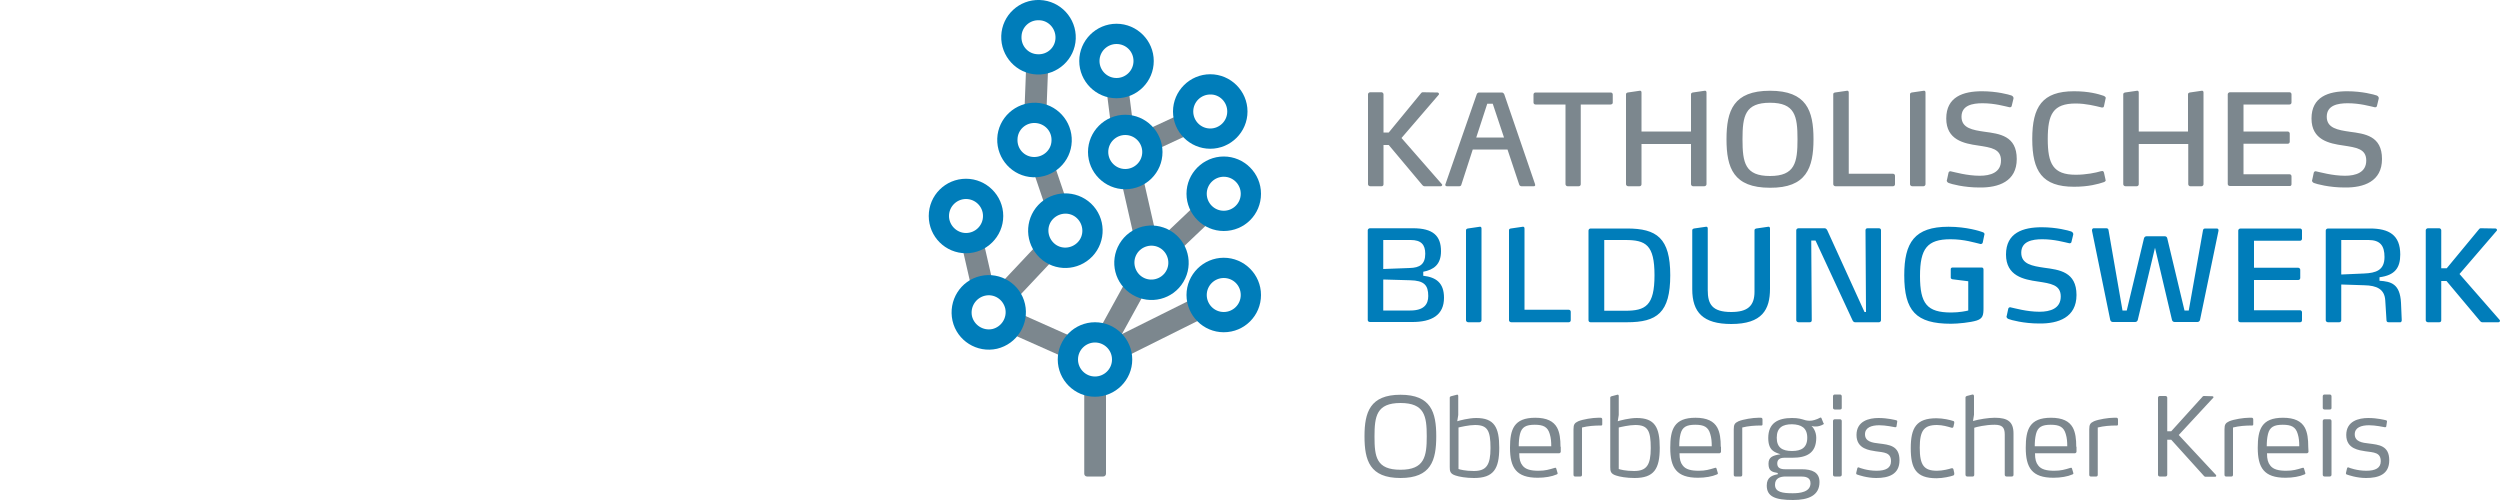 <?xml version="1.0" encoding="utf-8"?>
<!-- Generator: Adobe Illustrator 24.2.1, SVG Export Plug-In . SVG Version: 6.00 Build 0)  -->
<svg version="1.1" id="Ebene_1" xmlns="http://www.w3.org/2000/svg" xmlns:xlink="http://www.w3.org/1999/xlink" x="0px" y="0px"
	 viewBox="0 0 1000 200" style="enable-background:new 0 0 1000 200;" xml:space="preserve">
<style type="text/css">
	.st0{fill:#007DBA;}
	.st1{fill:#7C878E;}
</style>
<g>
	<path class="st0" d="M577.6,119.1c0-5.9-3.1-8.2-8.3-8.8v-1.6c4.1-0.8,7.1-2.8,7.1-8.2c0-6.2-3.2-9.2-11.2-9.2H548
		c-0.5,0-0.9,0.4-0.9,0.8V128c0,0.5,0.4,0.8,0.9,0.8h16.5C572.9,128.9,577.6,125.9,577.6,119.1L577.6,119.1z M571.3,118.4
		c0,3.3-1.7,5.8-7.2,5.8h-10.8v-12.4l10.7,0.3C569.7,112.2,571.3,114.1,571.3,118.4L571.3,118.4z M570.1,101.5
		c0,4.2-2.2,5.6-6.2,5.7l-10.6,0.4V96h11C568.4,96,570.1,97.8,570.1,101.5L570.1,101.5z M592.6,128.1V91.4c0-0.4-0.2-0.8-0.7-0.7
		l-4.8,0.7c-0.4,0.1-0.7,0.3-0.7,0.7v36c0,0.4,0.4,0.8,0.9,0.8h4.5C592.2,128.9,592.6,128.5,592.6,128.1L592.6,128.1z M628.3,128.1
		v-3.4c0-0.5-0.4-0.8-0.8-0.8h-17.7V91.4c0-0.4-0.2-0.8-0.7-0.7l-4.8,0.7c-0.5,0.1-0.7,0.3-0.7,0.7v36c0,0.4,0.4,0.8,0.9,0.8h23
		C627.9,128.9,628.3,128.6,628.3,128.1L628.3,128.1z M668.1,110.1c0-14.9-5.4-18.7-17.3-18.7h-14.6c-0.4,0-0.8,0.4-0.8,0.8v35.9
		c0,0.5,0.4,0.8,0.8,0.8h14.6C662.8,128.9,668.1,125.1,668.1,110.1L668.1,110.1z M661.8,110.1c0,12.2-3.6,14.2-11.7,14.2h-8.4V96
		h8.4C658.3,96,661.8,97.9,661.8,110.1L661.8,110.1z M708,115.5V91.4c0-0.4-0.2-0.8-0.7-0.7l-4.8,0.7c-0.4,0.1-0.7,0.3-0.7,0.7v24.6
		c0,5.7-2.8,8.1-9.3,8.1c-7.7,0-9.4-3.2-9.4-8.7V91.4c0-0.4-0.2-0.8-0.7-0.7l-4.8,0.7c-0.4,0.1-0.7,0.3-0.7,0.7v23.6
		c0,9.2,4.3,13.9,15.6,13.9C704.9,129.6,708,123.8,708,115.5L708,115.5z M752.4,128.1v-36c0-0.5-0.3-0.8-0.9-0.8h-4.4
		c-0.5,0-0.9,0.2-0.9,0.8l0.2,32.7h-0.6l-14.9-32.7c-0.2-0.4-0.6-0.8-1-0.8h-10.5c-0.5,0-0.9,0.4-0.9,0.8v36c0,0.4,0.4,0.8,0.9,0.8
		h4.5c0.5,0,0.8-0.3,0.8-0.8l-0.2-31.9h1.7l14.8,31.9c0.2,0.4,0.5,0.8,1,0.8h9.6C752,128.9,752.4,128.5,752.4,128.1L752.4,128.1z
		 M793.7,94.1c0.1-0.3,0.1-0.4,0.1-0.4c0-0.5-0.3-0.7-0.9-0.9c-0.8-0.3-6.2-2.1-13.5-2.1c-13.6,0-17.7,6.3-17.7,19.4
		c0,14.3,4.7,19.4,18.7,19.4c2.7,0,7.8-0.5,10.3-1.3c2.4-0.8,2.7-2.1,2.7-4.9v-15.5c0-0.5-0.3-0.8-0.7-0.8H781
		c-0.4,0-0.7,0.3-0.7,0.6v3.5c0,0.3,0.3,0.5,0.6,0.6l6.4,0.8v11.7c-0.7,0.2-3.6,0.8-6.8,0.8c-9.7,0-12.5-3.5-12.5-14.6
		c0-11,2.9-14.7,12.2-14.7c5.6,0,9.7,1.4,11.6,1.8c0.2,0.1,0.4,0.1,0.5,0.1c0.4,0,0.7-0.2,0.8-0.6L793.7,94.1L793.7,94.1z
		 M830.6,118c0-9.3-6.9-10.1-12.9-10.9c-4.7-0.7-9.2-1.4-9.2-6s4.4-5.4,8.4-5.4c4.9,0,8.9,1.2,10.8,1.6c0.4,0.1,0.9-0.2,0.9-0.6
		l0.7-2.9c0.1-0.5-0.3-1-0.8-1.2c-1.1-0.4-5.9-1.7-11.8-1.7c-7.5,0-14.3,2.2-14.3,10.9c0,8.6,7.1,10,12.7,10.8
		c5.2,0.8,9.2,1.3,9.2,6c0,4.8-4.2,6.1-8.5,6.1c-5.1,0-10.2-1.5-11.3-1.7c-0.3-0.1-0.4-0.1-0.4-0.1c-0.4,0-0.7,0.2-0.8,0.6l-0.6,2.8
		c-0.1,0.2-0.1,0.3-0.1,0.3c0,0.4,0.3,0.8,0.8,1c1,0.4,6,1.8,12.3,1.8C823.3,129.5,830.6,127,830.6,118L830.6,118z M887.4,92.3
		c0.1-0.6-0.3-0.9-0.6-0.9h-4.6c-0.5,0-0.9,0.1-1,0.7l-5.7,32.1h-1.7l-6.9-28.9c-0.1-0.5-0.5-0.8-1-0.8h-7.3c-0.5,0-0.9,0.4-1,0.8
		l-6.9,28.9H849L843.4,92c-0.1-0.6-0.5-0.7-1-0.7h-5c-0.3,0-0.7,0.4-0.6,1l7.3,35.7c0.1,0.4,0.5,0.8,1,0.8h9c0.5,0,0.9-0.4,1-0.8
		l6.9-28.9l6.8,28.9c0.1,0.4,0.5,0.8,1,0.8h9.2c0.5,0,0.9-0.4,1-0.8L887.4,92.3L887.4,92.3z M920.8,128.1v-3.2
		c0-0.5-0.4-0.8-0.8-0.8h-18.4V112h17.7c0.5,0,0.8-0.4,0.8-0.8v-3.3c0-0.4-0.4-0.8-0.8-0.8h-17.7V96.3H920c0.5,0,0.8-0.4,0.8-0.8
		v-3.3c0-0.5-0.4-0.8-0.8-0.8h-23.8c-0.5,0-0.9,0.4-0.9,0.8v35.9c0,0.5,0.4,0.8,0.9,0.8H920C920.5,128.9,920.8,128.6,920.8,128.1
		L920.8,128.1z M960.7,128.1l-0.3-7c-0.4-7.6-4-8.5-8.6-8.8v-1.4c6.2-0.8,8.3-3.8,8.3-9.1c0-7.8-4.5-10.4-12.1-10.4h-16.8
		c-0.5,0-0.9,0.4-0.9,0.8v35.9c0,0.4,0.4,0.8,0.9,0.8h4.5c0.5,0,0.8-0.4,0.8-0.8v-14.3l9.2,0.3c5.1,0.1,8.1,1.6,8.4,6l0.5,8.1
		c0.1,0.5,0.3,0.7,0.9,0.7h4.7C960.5,128.9,960.7,128.4,960.7,128.1L960.7,128.1z M953.8,102.8c0,5.3-3.4,6.4-8.2,6.6l-9.1,0.4V96
		h10.9C952.1,96,953.8,98.3,953.8,102.8L953.8,102.8z M999.8,127.9l-16-18.3l14.8-17.2c0.2-0.2,0.2-0.3,0.2-0.4
		c0-0.3-0.3-0.6-0.6-0.6l-5.9-0.1c-0.3,0-0.6,0.2-0.7,0.4l-12.9,15.6h-2.2V92.1c0-0.4-0.4-0.8-0.8-0.8h-4.5c-0.5,0-0.9,0.4-0.9,0.8
		v36c0,0.4,0.4,0.8,0.9,0.8h4.5c0.5,0,0.8-0.3,0.8-0.8v-15.7h2.1l13.5,16.1c0.2,0.2,0.5,0.4,0.8,0.4h6.5c0.3,0,0.6-0.3,0.6-0.6
		C1000,128.2,999.9,128,999.8,127.9L999.8,127.9z"/>
	<path class="st1" d="M576.6,73.5l-16-18.3L575.4,38c0.2-0.2,0.2-0.3,0.2-0.4c0-0.3-0.3-0.6-0.6-0.6l-5.9-0.1
		c-0.3,0-0.6,0.2-0.7,0.4L555.5,53h-2.1V37.7c0-0.4-0.4-0.8-0.8-0.8h-4.5c-0.5,0-0.9,0.4-0.9,0.8v36c0,0.4,0.4,0.8,0.9,0.8h4.5
		c0.5,0,0.8-0.3,0.8-0.8V58h2.1L569,74.1c0.2,0.2,0.5,0.4,0.8,0.4h6.5c0.3,0,0.6-0.3,0.6-0.6C576.8,73.8,576.7,73.6,576.6,73.5
		L576.6,73.5z M614,73.6l-12.3-35.9c-0.2-0.4-0.6-0.7-0.9-0.7h-9.2c-0.3,0-0.8,0.3-0.9,0.7l-12.5,35.9c-0.1,0.2-0.1,0.3-0.1,0.3
		c0,0.4,0.3,0.6,0.7,0.6h4.9c0.4,0,0.7-0.2,0.8-0.5l4.6-14.2H603l4.7,14.1c0.1,0.3,0.5,0.6,0.9,0.6h4.9c0.4,0,0.6-0.2,0.6-0.6
		C614,73.9,614,73.8,614,73.6L614,73.6z M601.6,55h-11.1l4.4-13.5h2.2L601.6,55L601.6,55z M645.1,41.1v-3.3c0-0.5-0.4-0.8-0.8-0.8
		h-30.1c-0.5,0-0.8,0.4-0.8,0.8V41c0,0.5,0.4,0.8,0.8,0.8h12v31.9c0,0.4,0.4,0.8,0.8,0.8h4.5c0.5,0,0.8-0.4,0.8-0.8V41.8h11.9
		C644.7,41.8,645.1,41.5,645.1,41.1L645.1,41.1z M682.6,73.7V37c0-0.4-0.2-0.8-0.7-0.7l-4.8,0.7c-0.4,0.1-0.7,0.3-0.7,0.7v14.9
		h-19.8V37c0-0.4-0.2-0.8-0.7-0.7l-4.8,0.7c-0.4,0.1-0.7,0.3-0.7,0.7v36c0,0.4,0.4,0.8,0.9,0.8h4.5c0.5,0,0.8-0.4,0.8-0.8V57.6h19.8
		v16.1c0,0.4,0.4,0.8,0.8,0.8h4.5C682.2,74.5,682.6,74.1,682.6,73.7L682.6,73.7z M725.4,55.7c0-11.5-2.8-19.4-17.4-19.4
		s-17.4,7.9-17.4,19.4s2.8,19.4,17.4,19.4C722.5,75.2,725.4,67.2,725.4,55.7L725.4,55.7z M719,55.7c0,9.3-1,14.7-11,14.7
		s-11-5.3-11-14.7c0-9.3,1-14.6,11-14.6S719,46.4,719,55.7L719,55.7z M758,73.7v-3.4c0-0.5-0.4-0.8-0.8-0.8h-17.7V37
		c0-0.4-0.2-0.8-0.7-0.7L734,37c-0.5,0.1-0.7,0.3-0.7,0.7v36c0,0.4,0.4,0.8,0.9,0.8h23C757.7,74.5,758,74.1,758,73.7L758,73.7z
		 M770.2,73.7V37c0-0.4-0.2-0.8-0.7-0.7l-4.8,0.7c-0.4,0.1-0.7,0.3-0.7,0.7v36c0,0.4,0.4,0.8,0.9,0.8h4.5
		C769.8,74.5,770.2,74.1,770.2,73.7L770.2,73.7z M806.7,63.6c0-9.3-6.9-10.1-12.9-10.9c-4.7-0.7-9.2-1.4-9.2-6s4.4-5.4,8.4-5.4
		c4.9,0,8.9,1.2,10.8,1.6c0.4,0.1,0.9-0.2,0.9-0.6l0.7-2.9c0.1-0.5-0.3-1-0.8-1.2c-1.1-0.4-5.9-1.7-11.8-1.7
		c-7.5,0-14.3,2.2-14.3,10.9c0,8.6,7.1,10,12.7,10.8c5.2,0.8,9.2,1.3,9.2,6c0,4.8-4.2,6.1-8.5,6.1c-5.1,0-10.2-1.5-11.3-1.7
		c-0.3-0.1-0.4-0.1-0.4-0.1c-0.4,0-0.7,0.2-0.8,0.6l-0.6,2.8c-0.1,0.2-0.1,0.3-0.1,0.3c0,0.4,0.3,0.8,0.8,1c1,0.4,6,1.8,12.3,1.8
		C799.4,75.1,806.7,72.6,806.7,63.6L806.7,63.6z M842.2,71.8l-0.6-2.7c-0.1-0.5-0.4-0.7-0.7-0.7c-0.2,0-0.4,0.1-0.6,0.1
		c-2,0.6-5.9,1.4-10,1.4c-9.1,0-11.2-4.4-11.2-14.3s2.1-14.2,11.2-14.2c4.1,0,7.9,1,10,1.5c0.2,0.1,0.4,0.1,0.6,0.1
		c0.4,0,0.6-0.1,0.7-0.6l0.6-2.8c0.1-0.3,0.1-0.4,0.1-0.4c0-0.3-0.2-0.6-0.9-0.9c-2.1-0.7-5.8-1.8-11.8-1.8
		c-12.7,0-16.7,6.2-16.7,19.1s4,19.1,16.7,19.1c5.9,0,9.7-1.1,11.8-1.8c0.7-0.2,0.9-0.6,0.9-0.9C842.2,72.1,842.2,72,842.2,71.8
		L842.2,71.8z M881.4,73.7V37c0-0.4-0.2-0.8-0.7-0.7l-4.8,0.7c-0.4,0.1-0.7,0.3-0.7,0.7v14.9h-19.7V37c0-0.4-0.2-0.8-0.7-0.7L850,37
		c-0.4,0.1-0.7,0.3-0.7,0.7v36c0,0.4,0.4,0.8,0.9,0.8h4.5c0.5,0,0.8-0.4,0.8-0.8V57.6h19.8v16.1c0,0.4,0.4,0.8,0.8,0.8h4.5
		C881,74.5,881.4,74.1,881.4,73.7L881.4,73.7z M916.6,73.7v-3.2c0-0.5-0.4-0.8-0.8-0.8h-18.4V57.5h17.7c0.5,0,0.8-0.4,0.8-0.8v-3.3
		c0-0.4-0.4-0.8-0.8-0.8h-17.7V41.8h18.4c0.5,0,0.8-0.4,0.8-0.8v-3.3c0-0.5-0.4-0.8-0.8-0.8H892c-0.5,0-0.9,0.4-0.9,0.8v35.9
		c0,0.5,0.4,0.8,0.9,0.8h23.8C916.3,74.5,916.6,74.1,916.6,73.7L916.6,73.7z M952.8,63.6c0-9.3-6.9-10.1-12.9-10.9
		c-4.7-0.7-9.2-1.4-9.2-6s4.4-5.4,8.4-5.4c4.9,0,8.9,1.2,10.8,1.6c0.4,0.1,0.9-0.2,0.9-0.6l0.7-2.9c0.1-0.5-0.3-1-0.8-1.2
		c-1.1-0.4-5.9-1.7-11.8-1.7c-7.5,0-14.3,2.2-14.3,10.9c0,8.6,7.1,10,12.7,10.8c5.2,0.8,9.2,1.3,9.2,6c0,4.8-4.2,6.1-8.5,6.1
		c-5.1,0-10.2-1.5-11.3-1.7c-0.3-0.1-0.4-0.1-0.4-0.1c-0.4,0-0.7,0.2-0.8,0.6l-0.6,2.8c-0.1,0.2-0.1,0.3-0.1,0.3
		c0,0.4,0.3,0.8,0.8,1c1,0.4,6,1.8,12.3,1.8C945.5,75.1,952.8,72.6,952.8,63.6L952.8,63.6z"/>
	<path class="st1" d="M574.5,174.5c0-9.6-2.1-16.6-14.3-16.6s-14.4,7-14.4,16.6c0,9.7,2.1,16.7,14.4,16.7
		C572.4,191.2,574.5,184.2,574.5,174.5L574.5,174.5z M570.7,174.5c0,8.1-0.9,13.4-10.5,13.4c-9.7,0-10.4-5.2-10.4-13.3
		s0.8-13.4,10.4-13.4C569.8,161.2,570.7,166.4,570.7,174.5L570.7,174.5z M599.7,179.1c0-8.2-2-11.9-9.2-11.9c-3,0-6.7,1-7.6,1.3
		l0.4-2.5v-7.6c0-0.3-0.2-0.7-0.6-0.5l-2.3,0.6c-0.3,0.1-0.5,0.2-0.5,0.6v27.7c0,1.6,0.1,2.7,2.3,3.4c1.4,0.5,4.3,1,7.4,1
		C597.4,191.2,599.7,187.6,599.7,179.1L599.7,179.1z M596.2,179.2c0,6.9-1.7,9.2-6.7,9.2c-3.3,0-5.6-0.6-6.1-0.8V171
		c0.8-0.2,4.2-1,6.6-1C595,170,596.2,172.2,596.2,179.2L596.2,179.2z M624.2,178.7c0-3-0.3-5.7-1.4-7.7c-1.4-2.5-4.1-3.9-8.7-3.9
		c-8.6,0-10.1,4.7-10.1,12c0,8,2.5,12,11.1,12c2.9,0,5.7-0.5,7.5-1.3c0.3-0.1,0.6-0.3,0.4-0.7l-0.5-1.7c-0.1-0.3-0.2-0.3-0.4-0.3
		c0,0-0.1,0-0.4,0.1c-2,0.6-3.6,1.1-6.3,1.1c-3,0-5.2-0.5-6.4-2.1c-0.9-1.1-1.3-2.5-1.3-4.9h16c0.2,0,0.6-0.3,0.6-0.6v-2H624.2z
		 M620.5,178.5h-13c0-1.6,0.1-3.3,0.5-4.9c0.7-2.8,2.4-3.7,5.9-3.7s5.2,0.9,6,3.7C620.4,175.2,620.5,176.8,620.5,178.5L620.5,178.5z
		 M632.2,190.6c0.4,0,0.6-0.3,0.6-0.7V171c2.4-0.6,4.8-0.8,7.7-0.8c0.3,0,0.4-0.2,0.4-0.5v-1.9c0-0.6-0.4-0.7-0.6-0.7h-1.1
		c-2.1,0-6,0.6-7.9,1.4c-1.5,0.7-1.9,1.3-1.9,3.2v18.2c0,0.4,0.2,0.7,0.6,0.7H632.2L632.2,190.6z M663.9,179.1
		c0-8.2-2-11.9-9.2-11.9c-3,0-6.7,1-7.6,1.3l0.4-2.5v-7.6c0-0.3-0.2-0.7-0.6-0.5l-2.3,0.6c-0.3,0.1-0.5,0.2-0.5,0.6v27.7
		c0,1.6,0.1,2.7,2.3,3.4c1.4,0.5,4.3,1,7.4,1C661.6,191.2,663.9,187.6,663.9,179.1L663.9,179.1z M660.3,179.2c0,6.9-1.7,9.2-6.7,9.2
		c-3.3,0-5.6-0.6-6.1-0.8V171c0.8-0.2,4.2-1,6.6-1C659.1,170,660.3,172.2,660.3,179.2L660.3,179.2z M688.3,178.7
		c0-3-0.3-5.7-1.4-7.7c-1.4-2.5-4.1-3.9-8.7-3.9c-8.6,0-10.1,4.7-10.1,12c0,8,2.5,12,11.1,12c2.9,0,5.7-0.5,7.5-1.3
		c0.3-0.1,0.6-0.3,0.4-0.7l-0.5-1.7c-0.1-0.3-0.2-0.3-0.4-0.3c0,0-0.1,0-0.4,0.1c-2,0.6-3.6,1.1-6.3,1.1c-3,0-5.2-0.5-6.4-2.1
		c-0.9-1.1-1.3-2.5-1.3-4.9h16c0.2,0,0.6-0.3,0.6-0.6v-2H688.3z M684.7,178.5h-13c0-1.6,0.1-3.3,0.5-4.9c0.7-2.8,2.4-3.7,5.9-3.7
		s5.2,0.9,6,3.7C684.6,175.2,684.7,176.8,684.7,178.5L684.7,178.5z M696.3,190.6c0.4,0,0.6-0.3,0.6-0.7V171c2.4-0.6,4.8-0.8,7.7-0.8
		c0.3,0,0.4-0.2,0.4-0.5v-1.9c0-0.6-0.4-0.7-0.6-0.7h-1.1c-2.1,0-6,0.6-7.9,1.4c-1.5,0.7-1.9,1.3-1.9,3.2v18.2
		c0,0.4,0.2,0.7,0.6,0.7H696.3L696.3,190.6z M729.4,169.3l-0.8-2c-0.1-0.2-0.2-0.3-0.3-0.3c0,0-0.1,0-0.3,0.1
		c-0.6,0.3-1.4,0.7-2.2,0.9c-0.6,0.2-1.3,0.3-2,0.3c-0.6,0-1.1-0.1-1.6-0.2c-1.7-0.5-2.7-0.9-5.4-0.9c-5.6,0-9.5,2-9.5,8
		c0,5,2.5,5.7,4.9,6.5c-3.3,0.5-4.8,1.2-4.8,3.8c0,2.9,1.4,3.3,3.7,3.7v0.5c-2.1,0.4-4.4,1.1-4.4,4.5c0,4.4,3.3,5.8,10.5,5.8
		c6.2,0,10.6-1.8,10.6-7.2c0-3.9-3-5.1-7.1-5.1h-6.6c-1.9,0-3.2-0.5-3.2-2.3c0-1.1,0.5-2.3,2.8-2.3h3.2c5.7,0,9.6-1.8,9.6-8
		c0-2.7-1.5-4.4-1.9-4.7c1,0.2,1,0.2,1.7,0.2c1,0,2.1-0.3,3.1-0.9c0.1-0.1,0.2-0.2,0.2-0.3C729.4,169.4,729.4,169.4,729.4,169.3
		L729.4,169.3z M722.9,175.1c0,4-2.4,5.3-6.1,5.3c-3.8,0-6.1-1.3-6.1-5.3c0-4.1,2.4-5.4,6.1-5.4
		C720.5,169.8,722.9,171.1,722.9,175.1L722.9,175.1z M724.2,193.3c0,3.6-4.4,4-7.1,4c-4,0-7.1-0.4-7.1-3.4c0-2.6,2-3.3,4.3-3.3h5.9
		C722,190.6,724.2,190.8,724.2,193.3L724.2,193.3z M736.7,189.9v-21.5c0-0.4-0.3-0.7-0.7-0.7h-2.1c-0.4,0-0.7,0.3-0.7,0.7v21.5
		c0,0.4,0.3,0.7,0.7,0.7h2.1C736.4,190.6,736.7,190.3,736.7,189.9L736.7,189.9z M736.7,163.2v-4.7c0-0.4-0.3-0.7-0.7-0.7h-2.1
		c-0.4,0-0.7,0.3-0.7,0.7v4.7c0,0.3,0.3,0.6,0.7,0.6h2.1C736.4,163.8,736.7,163.6,736.7,163.2L736.7,163.2z M759.8,184.1
		c0-5.9-4.2-6.2-8.1-6.7c-2.7-0.3-5.7-0.7-5.7-3.7c0-2.7,2.6-3.6,5.7-3.6c2.6,0,5.8,0.7,6.4,0.8c0.3,0,0.4-0.1,0.5-0.3l0.3-2
		c0-0.3-0.1-0.4-0.4-0.5c-0.5-0.1-3.4-0.9-7.1-0.9c-3.8,0-8.8,1.2-8.8,6.8c0,5.7,5.4,6.1,7.6,6.5c3.4,0.5,6.2,0.4,6.2,4
		c0,2.7-2.1,3.8-5.8,3.8c-3.7,0-6.9-1.2-7-1.3c-0.5-0.2-0.6,0.1-0.7,0.4l-0.4,1.7c-0.1,0.5,0.1,0.6,0.3,0.7c0.6,0.2,3.9,1.4,7.7,1.4
		C755.4,191.2,759.8,189.8,759.8,184.1L759.8,184.1z M781.7,189.2l-0.3-1.4c-0.1-0.3-0.2-0.5-0.5-0.5c0,0-0.1,0-0.3,0
		c-0.9,0.3-3.5,1-5.8,1c-5.2,0-6.9-2.2-6.9-9.2c0-6.9,1.7-9.1,6.9-9.1c2.2,0,4.5,0.7,5.5,1l0.3,0.1c0.1,0,0.2,0,0.3,0
		c0.3,0,0.4-0.1,0.5-0.5l0.3-1.4c0-0.2,0-0.3,0-0.3c0-0.4-0.3-0.5-0.4-0.5c-1.1-0.4-4.1-1.1-6.7-1.1c-8.1,0-10.3,3.8-10.3,12
		c0,8.1,2.1,12,10.3,12c2.6,0,5.6-0.7,6.7-1.1c0.1,0,0.4-0.2,0.4-0.6C781.7,189.4,781.7,189.4,781.7,189.2L781.7,189.2z
		 M805.4,189.9v-16.5c0-4.7-2.3-6.3-7.5-6.3c-2.5,0-6.3,0.6-8.7,1.3l0.4-2.5v-7.5c0-0.3-0.3-0.7-0.6-0.6l-2.3,0.6
		c-0.3,0.1-0.5,0.3-0.5,0.6v30.9c0,0.4,0.3,0.7,0.7,0.7h2.2c0.4,0,0.6-0.3,0.6-0.7v-18.8c0.8-0.3,4.5-1.2,8.1-1.2c3,0,4.1,1,4.1,3.9
		v16.1c0,0.4,0.3,0.7,0.7,0.7h2.1C805.2,190.6,805.4,190.3,805.4,189.9L805.4,189.9z M830.5,178.7c0-3-0.3-5.7-1.4-7.7
		c-1.4-2.5-4.1-3.9-8.7-3.9c-8.6,0-10.1,4.7-10.1,12c0,8,2.5,12,11.1,12c2.9,0,5.7-0.5,7.5-1.3c0.3-0.1,0.6-0.3,0.4-0.7l-0.5-1.7
		c-0.1-0.3-0.2-0.3-0.4-0.3c0,0-0.1,0-0.4,0.1c-2,0.6-3.6,1.1-6.3,1.1c-3,0-5.2-0.5-6.4-2.1c-0.9-1.1-1.3-2.5-1.3-4.9h16
		c0.2,0,0.6-0.3,0.6-0.6v-2H830.5z M826.9,178.5h-13c0-1.6,0.1-3.3,0.5-4.9c0.7-2.8,2.4-3.7,5.9-3.7s5.2,0.9,6,3.7
		C826.8,175.2,826.9,176.8,826.9,178.5L826.9,178.5z M838.5,190.6c0.4,0,0.6-0.3,0.6-0.7V171c2.4-0.6,4.8-0.8,7.7-0.8
		c0.3,0,0.4-0.2,0.4-0.5v-1.9c0-0.6-0.4-0.7-0.6-0.7h-1.1c-2.1,0-6,0.6-7.9,1.4c-1.5,0.7-1.9,1.3-1.9,3.2v18.2
		c0,0.4,0.2,0.7,0.6,0.7H838.5L838.5,190.6z M886.4,190l-14.9-16l13.8-14.9c0,0,0.1-0.1,0.1-0.2c0-0.2-0.2-0.4-0.4-0.4l-3.3-0.1
		c-0.3,0-0.5,0-0.7,0.3l-12.5,13.8h-1.6v-13.4c0-0.4-0.3-0.7-0.7-0.7h-2.3c-0.4,0-0.7,0.3-0.7,0.7v30.8c0,0.4,0.3,0.7,0.7,0.7h2.3
		c0.4,0,0.7-0.3,0.7-0.7v-14h1.6l13.1,14.5c0.1,0.1,0.3,0.3,0.6,0.3h3.9c0.2,0,0.4-0.2,0.4-0.4C886.4,190.1,886.4,190,886.4,190
		L886.4,190z M892.6,190.6c0.4,0,0.6-0.3,0.6-0.7V171c2.4-0.6,4.8-0.8,7.7-0.8c0.3,0,0.4-0.2,0.4-0.5v-1.9c0-0.6-0.4-0.7-0.6-0.7
		h-1.1c-2.1,0-6,0.6-7.9,1.4c-1.5,0.7-1.9,1.3-1.9,3.2v18.2c0,0.4,0.2,0.7,0.6,0.7H892.6L892.6,190.6z M923.3,178.7
		c0-3-0.3-5.7-1.4-7.7c-1.4-2.5-4.1-3.9-8.7-3.9c-8.6,0-10.1,4.7-10.1,12c0,8,2.5,12,11.1,12c2.9,0,5.7-0.5,7.5-1.3
		c0.3-0.1,0.6-0.3,0.4-0.7l-0.5-1.7c-0.1-0.3-0.2-0.3-0.4-0.3c0,0-0.1,0-0.4,0.1c-2,0.6-3.6,1.1-6.3,1.1c-3,0-5.2-0.5-6.4-2.1
		c-0.9-1.1-1.3-2.5-1.3-4.9h16c0.2,0,0.6-0.3,0.6-0.6L923.3,178.7L923.3,178.7z M919.7,178.5h-13c0-1.6,0.1-3.3,0.5-4.9
		c0.7-2.8,2.4-3.7,5.9-3.7s5.2,0.9,6,3.7C919.6,175.2,919.7,176.8,919.7,178.5L919.7,178.5z M932.6,189.9v-21.5
		c0-0.4-0.3-0.7-0.7-0.7h-2.1c-0.4,0-0.7,0.3-0.7,0.7v21.5c0,0.4,0.3,0.7,0.7,0.7h2.1C932.3,190.6,932.6,190.3,932.6,189.9
		L932.6,189.9z M932.6,163.2v-4.7c0-0.4-0.3-0.7-0.7-0.7h-2.1c-0.4,0-0.7,0.3-0.7,0.7v4.7c0,0.3,0.3,0.6,0.7,0.6h2.1
		C932.3,163.8,932.6,163.6,932.6,163.2L932.6,163.2z M955.7,184.1c0-5.9-4.2-6.2-8.1-6.7c-2.7-0.3-5.7-0.7-5.7-3.7
		c0-2.7,2.6-3.6,5.7-3.6c2.6,0,5.8,0.7,6.4,0.8c0.3,0,0.4-0.1,0.5-0.3l0.3-2c0-0.3-0.1-0.4-0.4-0.5c-0.5-0.1-3.4-0.9-7.1-0.9
		c-3.8,0-8.8,1.2-8.8,6.8c0,5.7,5.4,6.1,7.6,6.5c3.4,0.5,6.2,0.4,6.2,4c0,2.7-2.1,3.8-5.8,3.8s-6.9-1.2-7-1.3
		c-0.5-0.2-0.6,0.1-0.7,0.4l-0.4,1.7c-0.1,0.5,0.1,0.6,0.3,0.7c0.6,0.2,3.9,1.4,7.7,1.4C951.4,191.2,955.7,189.8,955.7,184.1
		L955.7,184.1z"/>
	<g>
		<path class="st1" d="M442.4,189.5c0,0.6-0.5,1.1-1.1,1.1h-6.5c-0.6,0-1.1-0.5-1.1-1.1v-33.6c0-0.6,0.5-1.1,1.1-1.1h6.5
			c0.6,0,1.1,0.5,1.1,1.1V189.5z"/>
		
			<rect x="445.5" y="126" transform="matrix(0.895 -0.446 0.446 0.895 -9.339 221.147)" class="st1" width="38.8" height="8.8"/>
		
			<rect x="436.3" y="119.9" transform="matrix(0.482 -0.876 0.876 0.482 123.634 457.601)" class="st1" width="24.8" height="8.8"/>
		
			<rect x="413" y="120.9" transform="matrix(0.407 -0.914 0.914 0.407 124.586 461.196)" class="st1" width="8.8" height="27.5"/>
		
			<rect x="386.8" y="98.1" transform="matrix(0.975 -0.223 0.223 0.975 -14.053 89.853)" class="st1" width="8.8" height="18.2"/>
		
			<rect x="396.7" y="105" transform="matrix(0.685 -0.728 0.728 0.685 49.443 333.114)" class="st1" width="26.7" height="8.8"/>
		
			<rect x="464.5" y="86.9" transform="matrix(0.725 -0.688 0.688 0.725 67.574 351.962)" class="st1" width="20.7" height="8.8"/>
		
			<rect x="451.4" y="71.2" transform="matrix(0.975 -0.222 0.222 0.975 -7.357 103.483)" class="st1" width="8.8" height="26.4"/>
		
			<rect x="415.5" y="64.6" transform="matrix(0.947 -0.321 0.321 0.947 -1.493 138.887)" class="st1" width="8.8" height="18.7"/>
		<rect x="459.2" y="49" transform="matrix(0.907 -0.421 0.421 0.907 20.829 201.155)" class="st1" width="13.7" height="8.8"/>
		<rect x="443.8" y="38" transform="matrix(0.992 -0.126 0.126 0.992 -2.089 56.922)" class="st1" width="8.8" height="13.9"/>
		
			<rect x="405.2" y="30.1" transform="matrix(3.839334e-02 -0.999 0.999 3.839334e-02 364.173 447.462)" class="st1" width="18.7" height="8.8"/>
		<path class="st0" d="M465,60.8c0-8.2-6.7-14.9-14.9-14.9c-8.2,0-14.9,6.7-14.9,14.9s6.7,14.9,14.9,14.9
			C458.3,75.7,465,69.1,465,60.8L465,60.8z M456.9,60.8c0,3.8-3.1,6.8-6.8,6.8c-3.8,0-6.8-3.1-6.8-6.8c0-3.8,3.1-6.8,6.8-6.8
			C453.9,54,456.9,57.1,456.9,60.8L456.9,60.8z"/>
		<path class="st0" d="M504.4,118c0-8.2-6.7-14.9-14.9-14.9s-14.9,6.7-14.9,14.9s6.7,14.9,14.9,14.9
			C497.8,132.9,504.4,126.2,504.4,118L504.4,118z M496.3,118c0,3.8-3.1,6.8-6.8,6.8c-3.8,0-6.8-3.1-6.8-6.8c0-3.8,3.1-6.8,6.8-6.8
			C493.3,111.2,496.3,114.2,496.3,118L496.3,118z"/>
		<path class="st0" d="M504.4,77.5c0-8.2-6.7-14.9-14.9-14.9s-14.9,6.7-14.9,14.9s6.7,14.9,14.9,14.9
			C497.8,92.4,504.4,85.8,504.4,77.5L504.4,77.5z M496.3,77.5c0,3.8-3.1,6.8-6.8,6.8c-3.8,0-6.8-3.1-6.8-6.8c0-3.8,3.1-6.8,6.8-6.8
			C493.3,70.7,496.3,73.8,496.3,77.5L496.3,77.5z"/>
		<path class="st0" d="M461.5,24.4c0-8.2-6.7-14.9-14.9-14.9c-8.2,0-14.9,6.7-14.9,14.9s6.7,14.9,14.9,14.9
			C454.9,39.3,461.5,32.6,461.5,24.4L461.5,24.4z M453.4,24.4c0,3.8-3.1,6.8-6.8,6.8c-3.8,0-6.8-3.1-6.8-6.8c0-3.8,3.1-6.8,6.8-6.8
			C450.4,17.6,453.4,20.6,453.4,24.4L453.4,24.4z"/>
		<path class="st0" d="M499,44.6c0-8.2-6.7-14.9-14.9-14.9c-8.2,0-14.9,6.7-14.9,14.9s6.7,14.9,14.9,14.9
			C492.3,59.5,499,52.8,499,44.6L499,44.6z M490.9,44.6c0,3.8-3.1,6.8-6.8,6.8c-3.8,0-6.8-3.1-6.8-6.8c0-3.8,3.1-6.8,6.8-6.8
			C487.8,37.7,490.9,40.8,490.9,44.6L490.9,44.6z"/>
		<path class="st0" d="M452.9,143.8c0-8.2-6.7-14.9-14.9-14.9s-14.9,6.7-14.9,14.9s6.7,14.9,14.9,14.9S452.9,152,452.9,143.8
			L452.9,143.8z M444.8,143.8c0,3.8-3.1,6.8-6.8,6.8c-3.8,0-6.8-3.1-6.8-6.8c0-3.8,3.1-6.8,6.8-6.8S444.8,140,444.8,143.8
			L444.8,143.8z"/>
		<path class="st0" d="M468.2,92.3c-7.1-4.2-16.2-1.9-20.4,5.2c-4.2,7.1-1.9,16.2,5.2,20.4c7.1,4.2,16.2,1.9,20.4-5.2
			C477.6,105.6,475.2,96.5,468.2,92.3L468.2,92.3z M464,99.2c3.2,1.9,4.3,6.1,2.4,9.3c-1.9,3.2-6.1,4.3-9.3,2.4
			c-3.2-1.9-4.3-6.1-2.4-9.3C456.6,98.4,460.8,97.3,464,99.2L464,99.2z"/>
		<path class="st0" d="M401.3,86.4c0-8.2-6.7-14.9-14.9-14.9c-8.2,0-14.9,6.6-14.9,14.9s6.7,14.9,14.9,14.9
			C394.6,101.3,401.3,94.6,401.3,86.4L401.3,86.4z M393.2,86.4c0,3.8-3.1,6.8-6.8,6.8c-3.7,0-6.8-3.1-6.8-6.8c0-3.8,3.1-6.8,6.8-6.8
			C390.1,79.6,393.2,82.6,393.2,86.4L393.2,86.4z"/>
		<path class="st0" d="M437,102.5c5.6-6,5.4-15.4-0.6-21.1c-6-5.6-15.4-5.4-21.1,0.6c-5.6,6-5.4,15.4,0.6,21.1
			C421.9,108.8,431.3,108.5,437,102.5L437,102.5z M431.1,96.9c-2.6,2.7-6.9,2.9-9.6,0.3s-2.9-6.9-0.3-9.6c2.6-2.7,6.9-2.9,9.6-0.3
			C433.5,89.9,433.7,94.2,431.1,96.9L431.1,96.9z"/>
		<path class="st0" d="M410,121.6c-1.8-8-9.8-13-17.8-11.2s-13,9.8-11.2,17.9c1.8,8,9.8,13,17.8,11.2
			C406.8,137.6,411.8,129.6,410,121.6L410,121.6z M402.1,123.4c0.8,3.7-1.5,7.3-5.1,8.2c-3.7,0.8-7.3-1.5-8.2-5.1
			c-0.8-3.7,1.5-7.3,5.1-8.2C397.6,117.4,401.2,119.7,402.1,123.4L402.1,123.4z"/>
		<path class="st0" d="M430.3,15.5c0.3-8.2-6.1-15.2-14.4-15.5c-8.2-0.3-15.1,6.1-15.4,14.3s6.1,15.2,14.3,15.5
			C423,30.1,430,23.7,430.3,15.5L430.3,15.5z M422.2,15.2c-0.1,3.8-3.3,6.7-7.1,6.5c-3.8-0.1-6.7-3.3-6.5-7.1
			c0.1-3.8,3.3-6.7,7.1-6.5C419.4,8.2,422.3,11.4,422.2,15.2L422.2,15.2z"/>
		<path class="st0" d="M428.7,56.6c0.3-8.2-6.1-15.2-14.3-15.5c-8.2-0.3-15.2,6.1-15.5,14.3c-0.3,8.2,6.1,15.2,14.3,15.5
			C421.5,71.2,428.4,64.8,428.7,56.6L428.7,56.6z M420.6,56.3c-0.1,3.7-3.3,6.6-7.1,6.5c-3.8-0.1-6.7-3.3-6.5-7.1
			c0.1-3.8,3.3-6.7,7.1-6.5C417.9,49.4,420.8,52.5,420.6,56.3L420.6,56.3z"/>
	</g>
</g>
</svg>
